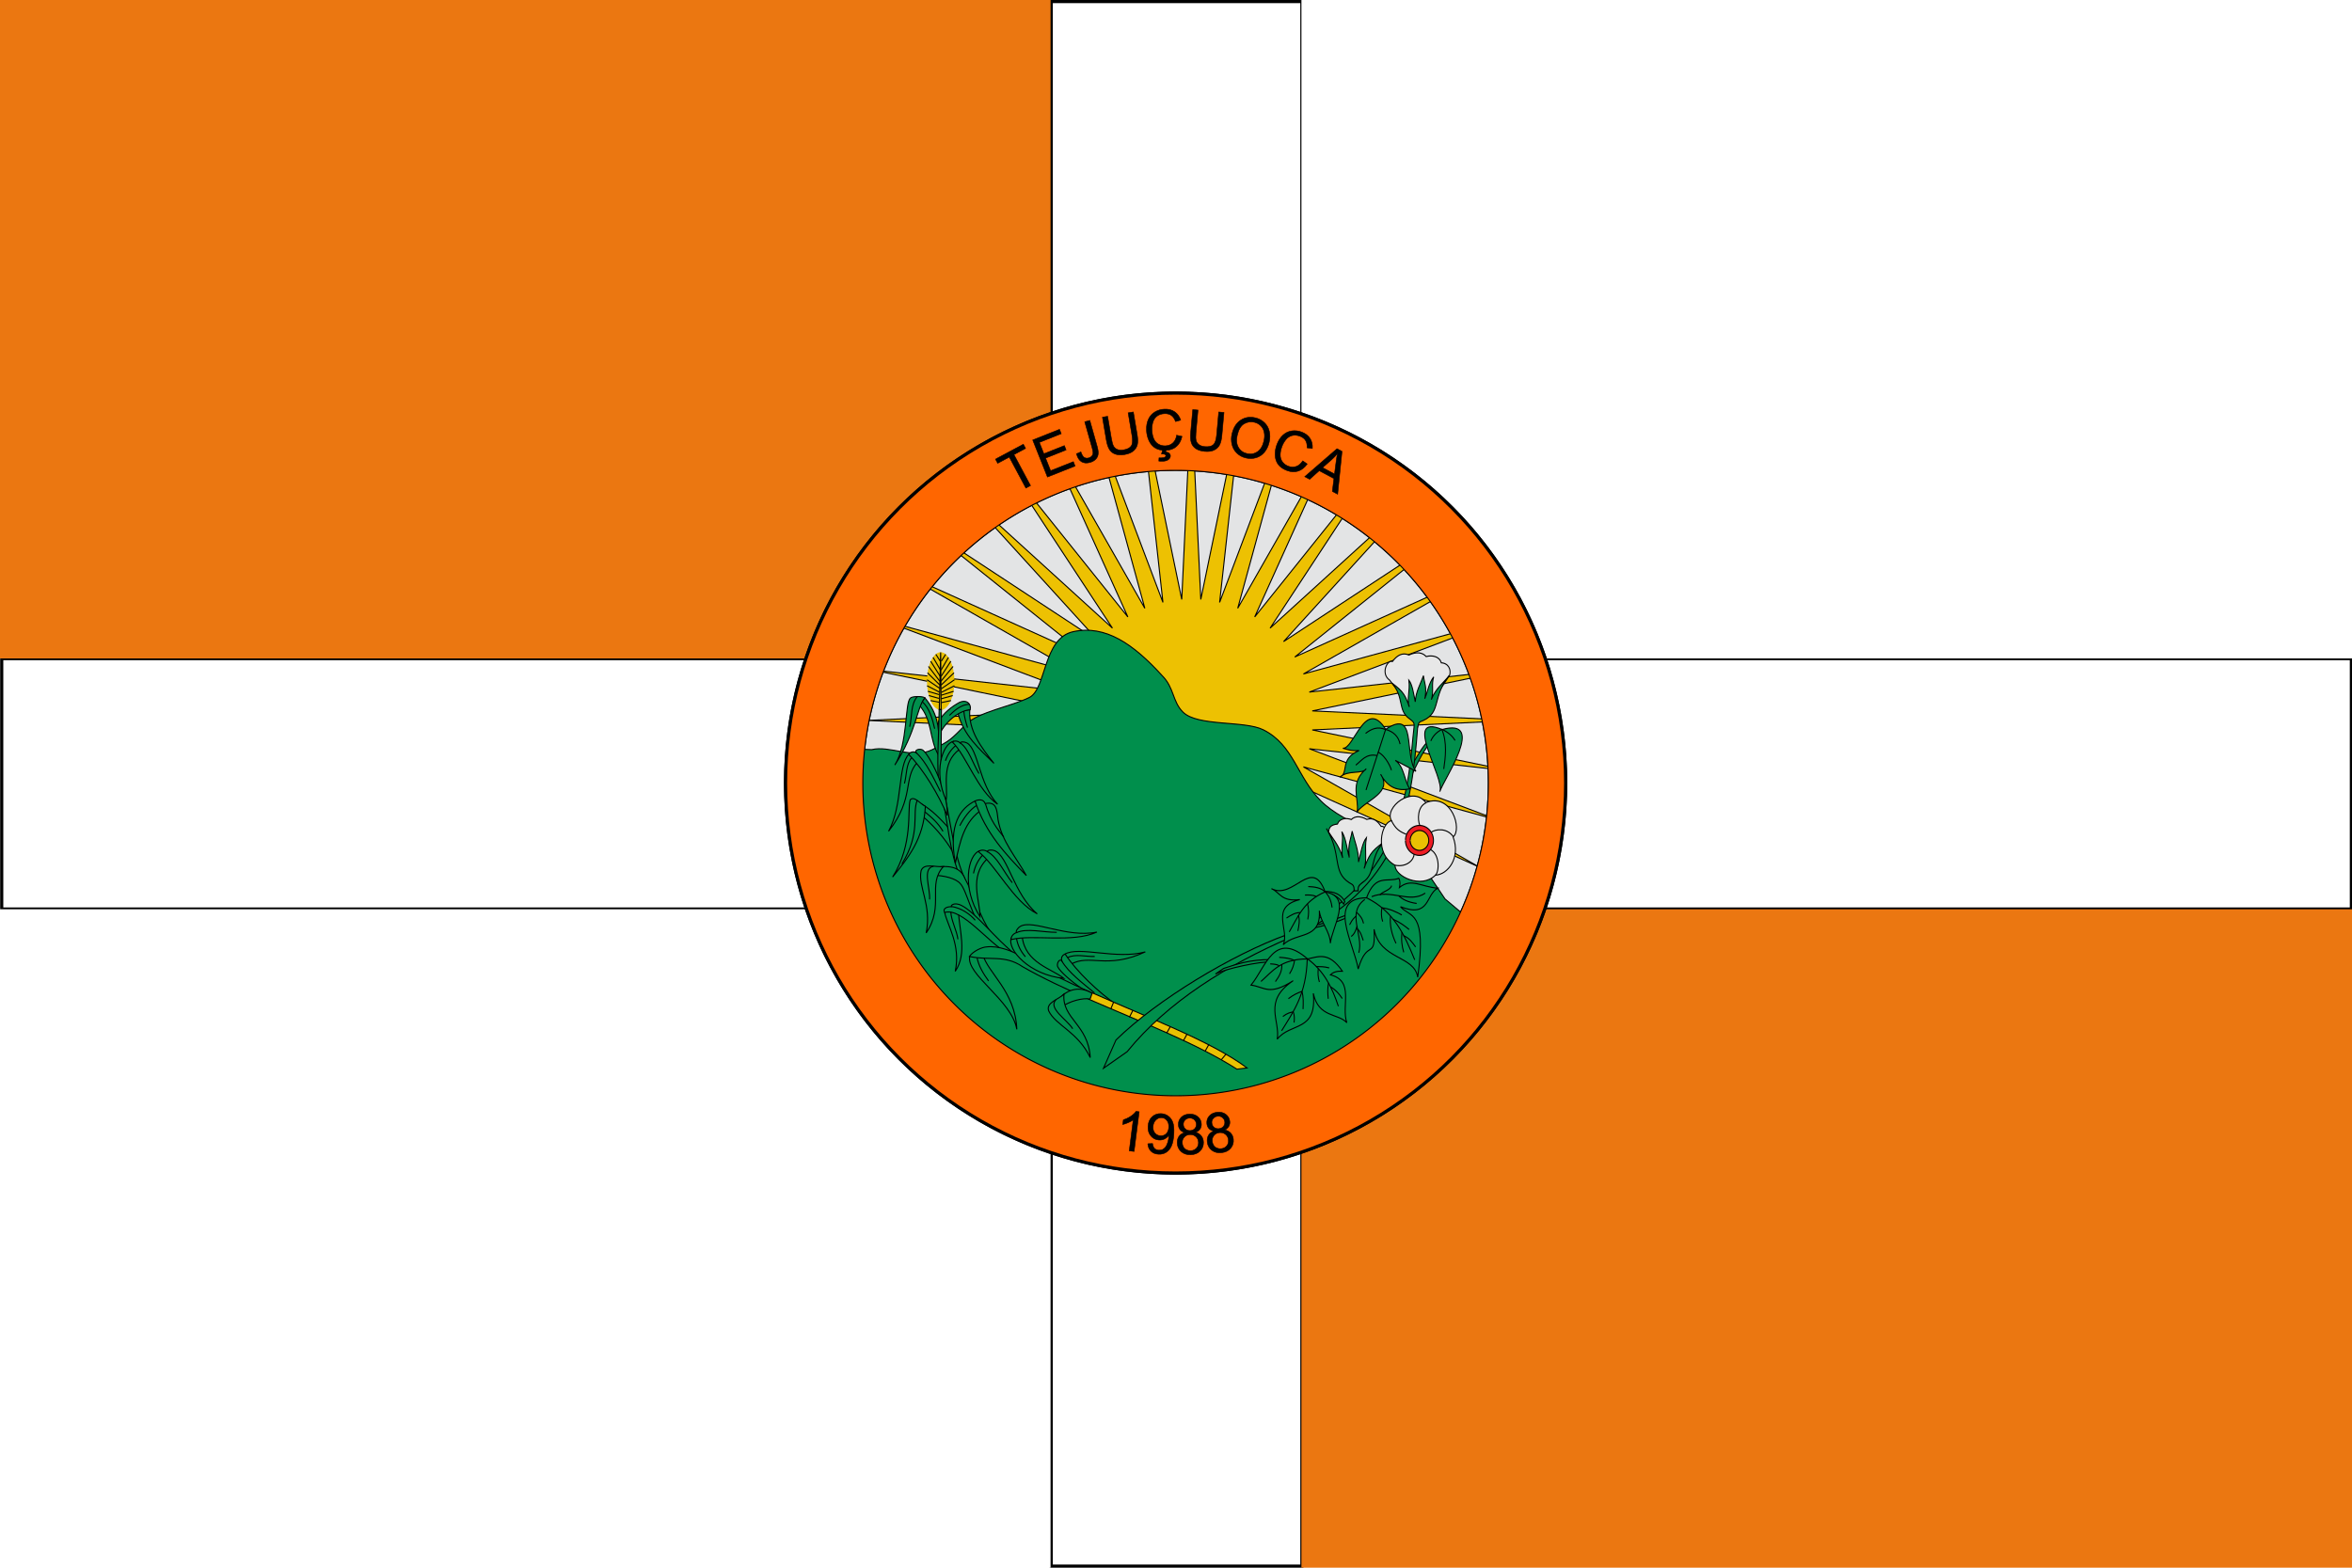 <?xml version="1.0" encoding="UTF-8" standalone="no"?>
<!-- Created with Inkscape (http://www.inkscape.org/) -->

<svg
   xmlns:dc="http://purl.org/dc/elements/1.1/"
   xmlns:cc="http://creativecommons.org/ns#"
   xmlns:rdf="http://www.w3.org/1999/02/22-rdf-syntax-ns#"
   xmlns:svg="http://www.w3.org/2000/svg"
   xmlns="http://www.w3.org/2000/svg"
   xmlns:sodipodi="http://sodipodi.sourceforge.net/DTD/sodipodi-0.dtd"
   xmlns:inkscape="http://www.inkscape.org/namespaces/inkscape"
   width="750"
   height="500"
   viewBox="0 0 750 500"
   version="1.1"
   id="svg3187"
   inkscape:version="0.92.1 r15371"
   sodipodi:docname="Bandeira de Tejuçuoca - CE.svg">
  <defs
     id="defs3181" />
  <sodipodi:namedview
     id="base"
     pagecolor="#ffffff"
     bordercolor="#666666"
     borderopacity="1.0"
     inkscape:pageopacity="0.0"
     inkscape:pageshadow="2"
     inkscape:zoom="0.35"
     inkscape:cx="400"
     inkscape:cy="535.71429"
     inkscape:document-units="px"
     inkscape:current-layer="layer1"
     showgrid="false"
     units="px"
     inkscape:window-width="1440"
     inkscape:window-height="837"
     inkscape:window-x="-8"
     inkscape:window-y="-8"
     inkscape:window-maximized="1" />
  <g
     inkscape:label="Capa 1"
     inkscape:groupmode="layer"
     id="layer1"
     transform="translate(0,-622.52)">
    <g
       transform="translate(-151,500.52)"
       id="g21106">
      <g
         inkscape:version="0.44.1"
         sodipodi:docname="La Victoria,_Valle,_Colombia_(bandera).svg"
         sodipodi:version="0.32"
         sodipodi:docbase="D:\Documents and Settings\Jyon\Escritorio"
         id="Guías" />
      <rect
         x="151"
         y="122"
         width="750"
         height="500"
         id="rect20529"
         style="fill:#ffffff" />
      <polygon
         points="901,332 566,332 566,122 486,122 486,332 151,332 151,412 486,412 486,622 566,622 566,412 901,412 "
         id="polygon20531"
         style="fill:#ffffff;stroke:#000000;stroke-width:1.002"
         transform="matrix(0.999,0,0,0.998,0.702,0.744)" />
      <rect
         x="151"
         y="122"
         width="335"
         height="210"
         id="rect20533"
         style="fill:#eb7711" />
      <rect
         x="566"
         y="412"
         width="335"
         height="210"
         id="rect20535"
         style="fill:#eb7711" />
      <rect
         x="566"
         y="122"
         width="335"
         height="210"
         id="rect20537"
         style="fill:#ffffff" />
      <rect
         x="151"
         y="412"
         width="335"
         height="210"
         id="rect20539"
         style="fill:#ffffff" />
      <g
         transform="matrix(0.333,0,0,0.333,401,122.826)"
         id="g2466">
        <circle
           r="299.5"
           cy="747.52"
           cx="375"
           id="path823"
           style="opacity:1;vector-effect:none;fill:#e3e4e5;fill-opacity:1;stroke:#000000;stroke-width:1;stroke-linecap:butt;stroke-linejoin:miter;stroke-miterlimit:4;stroke-dasharray:none;stroke-dashoffset:0;stroke-opacity:1" />
        <path
           d="M 699.977,687.52 505.883,696.64 696.16,736.011 503.029,714.656 684.805,783.308 497.393,732.003 666.191,828.246 489.112,748.256 640.776,869.719 478.39,763.012 609.187,906.706 465.493,775.91 572.2,938.296 450.736,786.632 530.726,963.711 434.484,794.913 485.788,982.325 417.136,800.549 438.491,993.68 399.12,803.403 390,997.496 380.88,803.403 341.509,993.68 362.864,800.549 294.212,982.325 345.516,794.913 249.274,963.711 329.264,786.632 207.8,938.296 314.507,775.91 170.813,906.706 301.61,763.012 139.224,869.719 290.888,748.256 113.809,828.246 282.607,732.003 95.195,783.308 276.971,714.656 83.84,736.011 274.117,696.64 80.023,687.52 274.117,678.399 83.84,639.029 276.971,660.384 95.195,591.732 282.607,643.036 113.809,546.793 290.888,626.784 139.224,505.32 301.61,612.027 170.813,468.333 314.507,599.129 207.8,436.743 329.264,588.408 249.274,411.329 345.516,580.127 294.212,392.714 362.864,574.49 341.509,381.359 380.88,571.637 390,377.543 399.12,571.637 438.491,381.359 417.136,574.49 485.788,392.714 434.484,580.127 530.726,411.329 450.736,588.408 572.2,436.743 465.493,599.129 609.187,468.333 478.39,612.027 640.776,505.32 489.112,626.784 666.191,546.793 497.393,643.036 684.805,591.732 503.029,660.384 696.16,639.029 505.883,678.399 Z"
           inkscape:randomized="0"
           inkscape:rounded="0"
           inkscape:flatsided="false"
           sodipodi:arg2="0.078539816"
           sodipodi:arg1="0"
           sodipodi:r2="116.24119"
           sodipodi:r1="309.97653"
           sodipodi:cy="687.51965"
           sodipodi:cx="390"
           sodipodi:sides="40"
           id="path825"
           style="opacity:1;vector-effect:none;fill:#edc102;fill-opacity:1;stroke:#000000;stroke-width:1;stroke-linecap:butt;stroke-linejoin:miter;stroke-miterlimit:4;stroke-dasharray:none;stroke-dashoffset:0;stroke-opacity:1"
           sodipodi:type="star" />
        <path
           sodipodi:nodetypes="csssscssssc"
           inkscape:connector-curvature="0"
           id="path846"
           d="m 633,858.52 c -10.423,-15.168 -17.267,-27.267 -29,-39 -20.805,-20.805 -66.905,-31.905 -90,-55 -22.625,-22.625 -25.892,-53.446 -55,-68 -18.108,-9.054 -62.988,-2.988 -77,-17 -10.235,-10.235 -8.133,-23.133 -20,-35 -27.49,-30.26 -54.214,-48.672 -85,-42 -29.135,6.314 -25.665,54.832 -42,63 -17.392,8.696 -48.662,13.662 -61,26 -14.602,14.602 -14.183,15.092 -32,24 -18.7,9.35 -40.893,-4.277 -58,0 l -54,-2 98,290 282,88 280,-185 z"
           style="fill:#008f4c;stroke:#000000;stroke-width:1px;stroke-linecap:butt;stroke-linejoin:miter;stroke-opacity:1" />
        <path
           inkscape:connector-curvature="0"
           id="path10"
           transform="translate(0,372.52)"
           d="M 375,0.5 A 374.5,374.5 0 0 0 0.5,375 374.5,374.5 0 0 0 375,749.5 374.5,374.5 0 0 0 749.5,375 374.5,374.5 0 0 0 375,0.5 Z m 0,75 A 299.5,299.5 0 0 1 674.5,375 299.5,299.5 0 0 1 375,674.5 299.5,299.5 0 0 1 75.5,375 299.5,299.5 0 0 1 375,75.5 Z"
           style="opacity:1;vector-effect:none;fill:#ff6600;fill-opacity:1;stroke:#000000;stroke-width:1;stroke-linecap:butt;stroke-linejoin:miter;stroke-miterlimit:4;stroke-dasharray:none;stroke-dashoffset:0;stroke-opacity:1" />
        <g
           style="stroke-width:0.963;stroke-miterlimit:4;stroke-dasharray:none"
           transform="matrix(-0.968,0,0,1.113,675.782,-10.344)"
           id="g25462">
          <g
             style="stroke-width:1.201;stroke-miterlimit:4;stroke-dasharray:none"
             transform="matrix(-0.865,0,0,0.744,595.091,324.403)"
             id="g7915">
            <path
               style="fill:#008f4c;stroke:#000000;stroke-width:1.201;stroke-linecap:butt;stroke-linejoin:miter;stroke-miterlimit:4;stroke-dasharray:none;stroke-opacity:1"
               d="m 201.873,677.176 c 16.287,-9.849 58.867,6.622 92.239,-2.727 -44.475,20.773 -63.047,1.895 -85.178,14.317 z"
               id="path3814-0"
               inkscape:connector-curvature="0"
               sodipodi:nodetypes="cccc" />
            <path
               style="fill:none;stroke:#000000;stroke-width:1.201;stroke-linecap:butt;stroke-linejoin:miter;stroke-miterlimit:4;stroke-dasharray:none;stroke-opacity:1"
               d="m 205.396,681.02 c 9.012,-4.571 20.543,-0.884 30.835,-1.261"
               id="path3816-8"
               inkscape:connector-curvature="0"
               sodipodi:nodetypes="cc" />
            <path
               style="fill:#008f4c;stroke:#000000;stroke-width:1.201;stroke-linecap:butt;stroke-linejoin:miter;stroke-miterlimit:4;stroke-dasharray:none;stroke-opacity:1"
               d="m 261.262,735.711 c -20.75,-14.626 -45.547,-38.192 -58.835,-58.71 -1.6,0.356 -5.193,2.874 -3.963,7.617 -2.639,-2.351 -5.254,2.32 -4.871,5.794 0.359,7.02 40.559,40.796 67.668,45.299 z"
               id="path3810-7"
               inkscape:connector-curvature="0"
               sodipodi:nodetypes="ccccc" />
            <path
               style="fill:none;stroke:#000000;stroke-width:1.201;stroke-linecap:butt;stroke-linejoin:miter;stroke-miterlimit:4;stroke-dasharray:none;stroke-opacity:1"
               d="m 198.425,684.71 c 7.928,13.937 24.828,26.488 37.594,37.196"
               id="path3812-7"
               inkscape:connector-curvature="0"
               sodipodi:nodetypes="cc" />
            <path
               style="fill:#008f4c;stroke:#000000;stroke-width:1.201;stroke-linecap:butt;stroke-linejoin:miter;stroke-miterlimit:4;stroke-dasharray:none;stroke-opacity:1"
               d="M 73.783,558.621 C 65.968,544.488 50.471,526.066 36.021,514.914 l 2.331,-11.385 c 11.831,6.855 21.536,17.278 31.152,27.852 z"
               id="path3802"
               inkscape:connector-curvature="0"
               sodipodi:nodetypes="ccccc" />
            <path
               style="fill:#008f4c;stroke:#000000;stroke-width:1.201;stroke-linecap:butt;stroke-linejoin:miter;stroke-miterlimit:4;stroke-dasharray:none;stroke-opacity:1"
               d="m 61.417,492.929 c 7.103,32.144 8.089,63.555 21.351,96.438 l 4.745,0.284 C 75.709,563.146 72.297,530.121 65.569,498.05 Z"
               id="path3870"
               inkscape:connector-curvature="0"
               sodipodi:nodetypes="ccccc" />
            <path
               sodipodi:type="arc"
               style="fill:#eac102;stroke:none;stroke-width:0.575;stroke-miterlimit:4;stroke-dasharray:none"
               id="path3896"
               sodipodi:cx="-162.7496"
               sodipodi:cy="77.570824"
               sodipodi:rx="8.6120205"
               sodipodi:ry="13.884686"
               d="m -154.138,77.571 a 8.612,13.885 0 0 1 -8.533,13.884 8.612,13.885 0 0 1 -8.69,-13.628 8.612,13.885 0 0 1 8.372,-14.136 8.612,13.885 0 0 1 8.845,13.367"
               sodipodi:start="0"
               sodipodi:end="6.2462703"
               transform="matrix(1.816,0,0,2.404,355.657,174.778)"
               sodipodi:open="true" />
            <path
               style="fill:#008f4c;stroke:#000000;stroke-width:1.201;stroke-linecap:butt;stroke-linejoin:miter;stroke-miterlimit:4;stroke-dasharray:none;stroke-opacity:1"
               d="M 42.59,506.172 C 40.494,544.466 22.58,565.962 5.08,587.897 29.074,549.453 21.655,510.353 25.213,498.65 c 4.392,-5.106 11.483,4.459 17.377,7.522 z"
               id="path3804"
               inkscape:connector-curvature="0"
               sodipodi:nodetypes="cccc" />
            <path
               style="fill:none;stroke:#000000;stroke-width:1.201;stroke-linecap:butt;stroke-linejoin:miter;stroke-miterlimit:4;stroke-dasharray:none;stroke-opacity:1"
               d="m 41.955,512.474 c 8.055,6.436 15.517,13.441 20.768,22.566"
               id="path3806"
               inkscape:connector-curvature="0"
               sodipodi:nodetypes="cc" />
            <path
               style="fill:none;stroke:#000000;stroke-width:1.201;stroke-linecap:butt;stroke-linejoin:miter;stroke-miterlimit:4;stroke-dasharray:none;stroke-opacity:1"
               d="m 33.266,499.056 c -6.351,16.567 4.733,36.801 -17.589,73.797"
               id="path3808"
               inkscape:connector-curvature="0"
               sodipodi:nodetypes="cc" />
            <path
               style="fill:#008f4c;stroke:#000000;stroke-width:1.201;stroke-linecap:butt;stroke-linejoin:miter;stroke-miterlimit:4;stroke-dasharray:none;stroke-opacity:1"
               d="M 23.835,445.623 C 10.586,459.288 17.092,504.476 0.5,534.903 30.714,496.217 16.48,473.885 33.546,455.102 Z"
               id="path3814"
               inkscape:connector-curvature="0"
               sodipodi:nodetypes="cccc" />
            <path
               style="fill:none;stroke:#000000;stroke-width:1.201;stroke-linecap:butt;stroke-linejoin:miter;stroke-miterlimit:4;stroke-dasharray:none;stroke-opacity:1"
               d="m 26.792,449.919 c -6.475,7.758 -5.466,19.822 -8.142,29.767"
               id="path3816"
               inkscape:connector-curvature="0"
               sodipodi:nodetypes="cc" />
            <path
               style="fill:#008f4c;stroke:#000000;stroke-width:1.201;stroke-linecap:butt;stroke-linejoin:miter;stroke-miterlimit:4;stroke-dasharray:none;stroke-opacity:1"
               d="M 57.566,446.938 C 46.808,427.963 50.814,406.398 35.789,389.414 l 6.243,-8.798 c 15.88,19.855 17.011,36.451 15.533,66.322 z"
               id="path3818"
               inkscape:connector-curvature="0"
               sodipodi:nodetypes="cccc" />
            <path
               style="fill:none;stroke:#000000;stroke-width:1.201;stroke-linecap:butt;stroke-linejoin:miter;stroke-miterlimit:4;stroke-dasharray:none;stroke-opacity:1"
               d="m 39.327,385.509 c 7.56,6.481 11.491,19.872 13.878,30.81"
               id="path3820"
               inkscape:connector-curvature="0"
               sodipodi:nodetypes="cc" />
            <path
               style="fill:#008f4c;stroke:#000000;stroke-width:1.201;stroke-linecap:butt;stroke-linejoin:miter;stroke-miterlimit:4;stroke-dasharray:none;stroke-opacity:1"
               d="m 41.904,380.564 c -2.48,-2.067 -14.733,-1.926 -16.455,0.38 -6.524,5.171 -2.666,53.336 -17.843,77.405 24.772,-38.517 24.904,-65.8 34.297,-77.785 z"
               id="path3822"
               inkscape:connector-curvature="0"
               sodipodi:nodetypes="cccc" />
            <path
               style="fill:none;stroke:#000000;stroke-width:1.201;stroke-linecap:butt;stroke-linejoin:miter;stroke-miterlimit:4;stroke-dasharray:none;stroke-opacity:1"
               d="m 33.503,379.04 c -8.074,8.887 -5.921,23.38 -8.882,35.07"
               id="path3824"
               inkscape:connector-curvature="0"
               sodipodi:nodetypes="cc" />
            <path
               style="fill:#008f4c;stroke:#000000;stroke-width:1.201;stroke-linecap:butt;stroke-linejoin:miter;stroke-miterlimit:4;stroke-dasharray:none;stroke-opacity:1"
               d="m 79.338,396.606 c 6.7,27.833 24.954,42.939 41.637,59.776 -14.913,-18.969 -29.307,-38.096 -27.614,-62.133 z"
               id="path3830"
               inkscape:connector-curvature="0"
               sodipodi:nodetypes="cccc" />
            <path
               style="fill:#008f4c;stroke:#000000;stroke-width:1.201;stroke-linecap:butt;stroke-linejoin:miter;stroke-miterlimit:4;stroke-dasharray:none;stroke-opacity:1"
               d="m 57.942,424.067 c 8.865,-18.66 25.424,-29.06 35.854,-29.68 1.487,-5.686 -3.045,-12.385 -12,-8.599 -9.518,5.143 -18.051,12.258 -24.144,21.913 z"
               id="path3826"
               inkscape:connector-curvature="0"
               sodipodi:nodetypes="ccccc" />
            <path
               style="fill:none;stroke:#000000;stroke-width:1.201;stroke-linecap:butt;stroke-linejoin:miter;stroke-miterlimit:4;stroke-dasharray:none;stroke-opacity:1"
               d="m 93.073,388.146 c -10.525,-0.05 -19.072,9.13 -22.987,12.76"
               id="path3828"
               inkscape:connector-curvature="0"
               sodipodi:nodetypes="cc" />
            <path
               style="fill:none;stroke:#000000;stroke-width:1.201;stroke-linecap:butt;stroke-linejoin:miter;stroke-miterlimit:4;stroke-dasharray:none;stroke-opacity:1"
               d="m 86.567,396.051 c 0.444,6.105 2.228,12.531 4.193,19.001"
               id="path3832"
               inkscape:connector-curvature="0"
               sodipodi:nodetypes="cc" />
            <path
               style="fill:#008f4c;stroke:#000000;stroke-width:1.201;stroke-linecap:butt;stroke-linejoin:miter;stroke-miterlimit:4;stroke-dasharray:none;stroke-opacity:1"
               d="m 82.372,595.379 c -5.069,-5.911 -18.284,-9.389 -31.523,-9.619 l 9.373,-9.828 c 17.36,-1.33 24.236,5.066 27.835,14.169 8.165,14.187 17.971,46.834 28.993,61.068 l -8.03,-1.375 C 95.335,633.592 89.98,603.277 82.372,595.379 Z"
               id="path3842"
               inkscape:connector-curvature="0"
               sodipodi:nodetypes="ccccccc" />
            <path
               style="fill:#008f4c;stroke:#000000;stroke-width:1.201;stroke-linecap:butt;stroke-linejoin:miter;stroke-miterlimit:4;stroke-dasharray:none;stroke-opacity:1"
               d="m 104.671,557.529 c -13.704,4.537 -20.713,42.943 0.382,76.229 0.317,-17.855 -13.35,-45.874 8.594,-67.326 z"
               id="path3834"
               inkscape:connector-curvature="0"
               sodipodi:nodetypes="cccc" />
            <path
               style="fill:#008f4c;stroke:#000000;stroke-width:1.201;stroke-linecap:butt;stroke-linejoin:miter;stroke-miterlimit:4;stroke-dasharray:none;stroke-opacity:1"
               d="m 103.217,558.534 c 20.61,16.076 39.536,57.477 67.273,71.909 -27.001,-22.839 -33.197,-66.929 -48.777,-73.034 -3.569,-1.343 -8.035,-0.841 -8.342,1.047 -2.591,-1.835 -7.174,-2.646 -10.154,0.078 z"
               id="path3838"
               inkscape:connector-curvature="0"
               sodipodi:nodetypes="ccccc" />
            <path
               style="fill:#008f4c;stroke:#000000;stroke-width:1.201;stroke-linecap:butt;stroke-linejoin:miter;stroke-miterlimit:4;stroke-dasharray:none;stroke-opacity:1"
               d="m 63.186,575.738 c -18.941,21.254 1.546,44.803 -19.668,76.81 6.527,-32.508 -9.634,-53.613 -5.853,-71.876 3.184,-9.501 16.631,-3.75 25.521,-4.934 z"
               id="path3844"
               inkscape:connector-curvature="0"
               sodipodi:nodetypes="cccc" />
            <path
               style="fill:none;stroke:#000000;stroke-width:1.201;stroke-linecap:butt;stroke-linejoin:miter;stroke-miterlimit:4;stroke-dasharray:none;stroke-opacity:1"
               d="m 51.894,575.451 c -13.269,2.212 -3.543,25.552 -4.521,38.345"
               id="path3846"
               inkscape:connector-curvature="0"
               sodipodi:nodetypes="cc" />
            <path
               style="fill:#008f4c;stroke:#000000;stroke-width:1.201;stroke-linecap:butt;stroke-linejoin:miter;stroke-miterlimit:4;stroke-dasharray:none;stroke-opacity:1"
               d="m 64.658,628.984 c 3.165,15.019 18.555,37.539 12.078,67.945 14.088,-20.848 4.335,-47.98 3.635,-70.082 l -14.373,0.114 z"
               id="path3852"
               inkscape:connector-curvature="0"
               sodipodi:nodetypes="ccccc" />
            <path
               style="fill:#008f4c;stroke:#000000;stroke-width:1.201;stroke-linecap:butt;stroke-linejoin:miter;stroke-miterlimit:4;stroke-dasharray:none;stroke-opacity:1"
               d="m 135.829,675.334 c -20.574,-10.402 -51.364,-52.621 -71.126,-46.426 -2.614,-3.865 1.409,-6.911 8.121,-6.722 -2.326,-0.424 1.891,-6.08 11.147,-1.375 15.964,8.049 39.911,39.556 60.281,55.596 z"
               id="path3848"
               inkscape:connector-curvature="0"
               sodipodi:nodetypes="cccccc" />
            <path
               style="fill:none;stroke:#000000;stroke-width:1.201;stroke-linecap:butt;stroke-linejoin:miter;stroke-miterlimit:4;stroke-dasharray:none;stroke-opacity:1"
               d="m 113.419,558.525 c 11.54,5.911 18.964,23.919 28.523,35.911"
               id="path3840"
               inkscape:connector-curvature="0"
               sodipodi:nodetypes="cc" />
            <path
               style="fill:none;stroke:#000000;stroke-width:1.201;stroke-linecap:butt;stroke-linejoin:miter;stroke-miterlimit:4;stroke-dasharray:none;stroke-opacity:1"
               d="m 107.854,562.791 c -5.082,5.495 -8.604,12.652 -10.262,20.867"
               id="path3836"
               inkscape:connector-curvature="0"
               sodipodi:nodetypes="cc" />
            <path
               style="fill:none;stroke:#000000;stroke-width:1.201;stroke-linecap:butt;stroke-linejoin:miter;stroke-miterlimit:4;stroke-dasharray:none;stroke-opacity:1"
               d="m 72.318,622.062 c 11.252,1.216 22.611,9.864 27.202,15.796"
               id="path3850"
               inkscape:connector-curvature="0"
               sodipodi:nodetypes="cc" />
            <path
               style="fill:none;stroke:#000000;stroke-width:1.201;stroke-linecap:butt;stroke-linejoin:miter;stroke-miterlimit:4;stroke-dasharray:none;stroke-opacity:1"
               d="m 71.694,628.196 c 0.293,9.862 6.951,21.861 8.091,31.723"
               id="path3854"
               inkscape:connector-curvature="0"
               sodipodi:nodetypes="cc" />
            <path
               style="fill:#008f4c;stroke:#000000;stroke-width:1.201;stroke-linecap:butt;stroke-linejoin:miter;stroke-miterlimit:4;stroke-dasharray:none;stroke-opacity:1"
               d="m 93.319,679.544 c -4.624,21.311 47.847,50.333 53.832,84.487 -1.782,-44.358 -33.477,-65.155 -38.9,-86.723 z"
               id="path3864"
               inkscape:connector-curvature="0"
               sodipodi:nodetypes="cccc" />
            <path
               style="fill:none;stroke:#000000;stroke-width:1.201;stroke-linecap:butt;stroke-linejoin:miter;stroke-miterlimit:4;stroke-dasharray:none;stroke-opacity:1"
               d="m 101.676,681.251 c 1.871,9.337 6.917,18.166 13.149,26.805"
               id="path3866"
               inkscape:connector-curvature="0"
               sodipodi:nodetypes="cc" />
            <path
               style="fill:#008f4c;stroke:#000000;stroke-width:1.201;stroke-linecap:butt;stroke-linejoin:miter;stroke-miterlimit:4;stroke-dasharray:none;stroke-opacity:1"
               d="m 57.618,477.675 c -2.007,-28.254 0.467,-55.647 0.733,-83.465 h 2.564 c 0.2,31.158 -1.453,61.25 0.916,93.656 z"
               id="path3868"
               inkscape:connector-curvature="0"
               sodipodi:nodetypes="ccccc" />
            <path
               style="fill:#008f4c;stroke:#000000;stroke-width:1.201;stroke-linecap:butt;stroke-linejoin:miter;stroke-miterlimit:4;stroke-dasharray:none;stroke-opacity:1"
               d="m 99.193,500.023 c -16.115,8.155 -30.692,26.326 -22.314,71.92 5.232,-24.99 9.984,-48.956 31.214,-62.545 z"
               id="path3798"
               inkscape:connector-curvature="0"
               sodipodi:nodetypes="cccc" />
            <path
               style="fill:#008f4c;stroke:#000000;stroke-width:1.201;stroke-linecap:butt;stroke-linejoin:miter;stroke-miterlimit:4;stroke-dasharray:none;stroke-opacity:1"
               d="m 99.329,499.914 c 12.033,37.064 35.189,61.858 58.7,86.26 -11.549,-21.087 -28.099,-39.432 -32.318,-64.537 -1.436,-10.062 -1.03,-21.724 -14.693,-18.693 -1.985,-5.165 -7.135,-5.011 -11.689,-3.03 z"
               id="path3794"
               inkscape:connector-curvature="0"
               sodipodi:nodetypes="ccccc" />
            <path
               style="fill:#008f4c;stroke:#000000;stroke-width:1.201;stroke-linecap:butt;stroke-linejoin:miter;stroke-miterlimit:4;stroke-dasharray:none;stroke-opacity:1"
               d="M 231.16,721.061 C 207.168,710.193 183.965,698.88 163.318,686.746 l -11.227,-6.981 c -8.956,-6.022 -26.331,-12.833 -39.814,-11.029 -5.031,0.326 -15.046,4.827 -19.375,11.029 22.93,5.054 40.199,-2.413 60.86,11.835 22.315,12.953 48.001,25.094 74.834,37.002 z"
               id="path7899"
               inkscape:connector-curvature="0"
               sodipodi:nodetypes="cccccccc" />
            <path
               style="fill:#eac102;stroke:#000000;stroke-width:1.201;stroke-linecap:butt;stroke-linejoin:miter;stroke-miterlimit:4;stroke-dasharray:none;stroke-opacity:1"
               d="m 229.423,729.19 c 58.351,25.785 123.749,51.245 169.462,80.932 l 11.565,-1.422 C 370.023,778.11 298.041,750.906 232.911,721.601 Z"
               id="path3862"
               inkscape:connector-curvature="0"
               sodipodi:nodetypes="ccccc" />
            <path
               style="fill:none;stroke:#000000;stroke-width:1.201;stroke-linecap:butt;stroke-linejoin:miter;stroke-miterlimit:4;stroke-dasharray:none;stroke-opacity:1"
               d="m 58.46,394.069 1.566,-65.968 0.588,65.882 z"
               id="path3874"
               inkscape:connector-curvature="0"
               sodipodi:nodetypes="cccc" />
            <path
               style="fill:none;stroke:#000000;stroke-width:1.201;stroke-linecap:butt;stroke-linejoin:miter;stroke-miterlimit:4;stroke-dasharray:none;stroke-opacity:1"
               d="m 51.393,333.856 8.473,14.697"
               id="path3876"
               inkscape:connector-curvature="0"
               sodipodi:nodetypes="cc" />
            <path
               style="fill:none;stroke:#000000;stroke-width:1.201;stroke-linecap:butt;stroke-linejoin:miter;stroke-miterlimit:4;stroke-dasharray:none;stroke-opacity:1"
               d="m 48.612,338.244 10.951,17.572"
               id="path3878"
               inkscape:connector-curvature="0"
               sodipodi:nodetypes="cc" />
            <path
               style="fill:none;stroke:#000000;stroke-width:1.201;stroke-linecap:butt;stroke-linejoin:miter;stroke-miterlimit:4;stroke-dasharray:none;stroke-opacity:1"
               d="m 46.078,344.274 12.977,17.117"
               id="path3880"
               inkscape:connector-curvature="0"
               sodipodi:nodetypes="cc" />
            <path
               style="fill:none;stroke:#000000;stroke-width:1.201;stroke-linecap:butt;stroke-linejoin:miter;stroke-miterlimit:4;stroke-dasharray:none;stroke-opacity:1"
               d="m 45.006,351.665 13.949,13.95"
               id="path3882"
               inkscape:connector-curvature="0"
               sodipodi:nodetypes="cc" />
            <path
               style="fill:none;stroke:#000000;stroke-width:1.201;stroke-linecap:butt;stroke-linejoin:miter;stroke-miterlimit:4;stroke-dasharray:none;stroke-opacity:1"
               d="M 44.469,359.695 58.852,369.56"
               id="path3884"
               inkscape:connector-curvature="0"
               sodipodi:nodetypes="cc" />
            <path
               style="fill:none;stroke:#000000;stroke-width:1.201;stroke-linecap:butt;stroke-linejoin:miter;stroke-miterlimit:4;stroke-dasharray:none;stroke-opacity:1"
               d="m 44.555,366.657 14.095,7.377"
               id="path3886"
               inkscape:connector-curvature="0"
               sodipodi:nodetypes="cc" />
            <path
               style="fill:none;stroke:#000000;stroke-width:1.201;stroke-linecap:butt;stroke-linejoin:miter;stroke-miterlimit:4;stroke-dasharray:none;stroke-opacity:1"
               d="m 45.438,373.061 13.008,3.89"
               id="path3888"
               inkscape:connector-curvature="0"
               sodipodi:nodetypes="cc" />
            <path
               style="fill:none;stroke:#000000;stroke-width:1.201;stroke-linecap:butt;stroke-linejoin:miter;stroke-miterlimit:4;stroke-dasharray:none;stroke-opacity:1"
               d="m 46.51,377.994 11.532,3.237"
               id="path3890"
               inkscape:connector-curvature="0"
               sodipodi:nodetypes="cc" />
            <path
               style="fill:none;stroke:#000000;stroke-width:1.201;stroke-linecap:butt;stroke-linejoin:miter;stroke-miterlimit:4;stroke-dasharray:none;stroke-opacity:1"
               d="m 48.45,383.76 9.794,1.945"
               id="path3892"
               inkscape:connector-curvature="0"
               sodipodi:nodetypes="cc" />
            <path
               style="fill:none;stroke:#000000;stroke-width:1.201;stroke-linecap:butt;stroke-linejoin:miter;stroke-miterlimit:4;stroke-dasharray:none;stroke-opacity:1"
               d="m 54.577,330.296 4.986,7.948"
               id="path3894"
               inkscape:connector-curvature="0"
               sodipodi:nodetypes="cc" />
            <path
               sodipodi:nodetypes="cc"
               inkscape:connector-curvature="0"
               id="path3918"
               d="m 68.942,333.856 -8.473,14.697"
               style="fill:none;stroke:#000000;stroke-width:1.201;stroke-linecap:butt;stroke-linejoin:miter;stroke-miterlimit:4;stroke-dasharray:none;stroke-opacity:1" />
            <path
               sodipodi:nodetypes="cc"
               inkscape:connector-curvature="0"
               id="path3920"
               d="M 71.723,338.244 60.493,355.816"
               style="fill:none;stroke:#000000;stroke-width:1.201;stroke-linecap:butt;stroke-linejoin:miter;stroke-miterlimit:4;stroke-dasharray:none;stroke-opacity:1" />
            <path
               sodipodi:nodetypes="cc"
               inkscape:connector-curvature="0"
               id="path3922"
               d="M 74.257,344.274 60.304,361.525"
               style="fill:none;stroke:#000000;stroke-width:1.201;stroke-linecap:butt;stroke-linejoin:miter;stroke-miterlimit:4;stroke-dasharray:none;stroke-opacity:1" />
            <path
               sodipodi:nodetypes="cc"
               inkscape:connector-curvature="0"
               id="path3924"
               d="M 75.33,351.665 60.404,366.016"
               style="fill:none;stroke:#000000;stroke-width:1.201;stroke-linecap:butt;stroke-linejoin:miter;stroke-miterlimit:4;stroke-dasharray:none;stroke-opacity:1" />
            <path
               sodipodi:nodetypes="cc"
               inkscape:connector-curvature="0"
               id="path3926"
               d="M 75.866,359.695 60.785,370.096"
               style="fill:none;stroke:#000000;stroke-width:1.201;stroke-linecap:butt;stroke-linejoin:miter;stroke-miterlimit:4;stroke-dasharray:none;stroke-opacity:1" />
            <path
               sodipodi:nodetypes="cc"
               inkscape:connector-curvature="0"
               id="path3928"
               d="m 75.781,366.657 -14.932,7.645"
               style="fill:none;stroke:#000000;stroke-width:1.201;stroke-linecap:butt;stroke-linejoin:miter;stroke-miterlimit:4;stroke-dasharray:none;stroke-opacity:1" />
            <path
               sodipodi:nodetypes="cc"
               inkscape:connector-curvature="0"
               id="path3930"
               d="M 74.897,373.061 60.633,377.621"
               style="fill:none;stroke:#000000;stroke-width:1.201;stroke-linecap:butt;stroke-linejoin:miter;stroke-miterlimit:4;stroke-dasharray:none;stroke-opacity:1" />
            <path
               sodipodi:nodetypes="cc"
               inkscape:connector-curvature="0"
               id="path3932"
               d="m 73.826,377.994 -12.927,3.639"
               style="fill:none;stroke:#000000;stroke-width:1.201;stroke-linecap:butt;stroke-linejoin:miter;stroke-miterlimit:4;stroke-dasharray:none;stroke-opacity:1" />
            <path
               sodipodi:nodetypes="cc"
               inkscape:connector-curvature="0"
               id="path3934"
               d="m 71.885,383.76 -10.91,2.347"
               style="fill:none;stroke:#000000;stroke-width:1.201;stroke-linecap:butt;stroke-linejoin:miter;stroke-miterlimit:4;stroke-dasharray:none;stroke-opacity:1" />
            <path
               sodipodi:nodetypes="cc"
               inkscape:connector-curvature="0"
               id="path3936-7"
               d="m 65.758,330.296 -4.986,7.948"
               style="fill:none;stroke:#000000;stroke-width:1.201;stroke-linecap:butt;stroke-linejoin:miter;stroke-miterlimit:4;stroke-dasharray:none;stroke-opacity:1" />
            <path
               style="fill:#008f4c;stroke:#000000;stroke-width:1.201;stroke-linecap:butt;stroke-linejoin:miter;stroke-miterlimit:4;stroke-dasharray:none;stroke-opacity:1"
               d="m 67.568,516.623 c -9.602,-23.501 -27.009,-52.95 -44.027,-70.498 0.706,-1.48 3.965,-4.416 8.311,-2.155 -1.699,-3.099 3.439,-4.6 6.739,-3.448 6.761,1.924 30.666,48.672 28.977,76.101 z"
               id="path3810"
               inkscape:connector-curvature="0"
               sodipodi:nodetypes="ccccc" />
            <path
               style="fill:none;stroke:#000000;stroke-width:1.201;stroke-linecap:butt;stroke-linejoin:miter;stroke-miterlimit:4;stroke-dasharray:none;stroke-opacity:1"
               d="m 31.951,443.952 c 11.805,10.85 20.248,30.134 27.822,44.976"
               id="path3812"
               inkscape:connector-curvature="0"
               sodipodi:nodetypes="cc" />
            <path
               style="fill:none;stroke:#000000;stroke-width:1.201;stroke-linecap:butt;stroke-linejoin:miter;stroke-miterlimit:4;stroke-dasharray:none;stroke-opacity:1"
               d="m 111.243,503.136 c 5.937,20.411 13.88,29.217 20.963,38.364"
               id="path3796"
               inkscape:connector-curvature="0"
               sodipodi:nodetypes="cc" />
            <path
               style="fill:none;stroke:#000000;stroke-width:1.201;stroke-linecap:butt;stroke-linejoin:miter;stroke-miterlimit:4;stroke-dasharray:none;stroke-opacity:1"
               d="m 100.939,505.212 c -7.739,5.172 -13.843,13.364 -19.021,23.269"
               id="path3800"
               inkscape:connector-curvature="0"
               sodipodi:nodetypes="cc" />
            <path
               style="fill:#008f4c;stroke:#000000;stroke-width:1.201;stroke-linecap:butt;stroke-linejoin:miter;stroke-miterlimit:4;stroke-dasharray:none;stroke-opacity:1"
               d="m 140.763,658.44 c -4.874,13.588 21.048,42.78 60.262,46.685 -13.865,-11.255 -44.353,-17.763 -47.719,-48.265 z"
               id="path3834-1"
               inkscape:connector-curvature="0"
               sodipodi:nodetypes="cccc" />
            <path
               style="fill:#008f4c;stroke:#000000;stroke-width:1.201;stroke-linecap:butt;stroke-linejoin:miter;stroke-miterlimit:4;stroke-dasharray:none;stroke-opacity:1"
               d="m 140.658,660.203 c 25.362,-6.321 69.629,4.295 98.09,-8.651 -34.627,7.185 -73.165,-15.113 -87.576,-6.607 -3.257,1.983 -5.615,5.809 -4.317,7.214 -3.043,0.909 -6.506,4.018 -6.198,8.044 z"
               id="path3838-8"
               inkscape:connector-curvature="0"
               sodipodi:nodetypes="ccccc" />
            <path
               style="fill:none;stroke:#000000;stroke-width:1.201;stroke-linecap:butt;stroke-linejoin:miter;stroke-miterlimit:4;stroke-dasharray:none;stroke-opacity:1"
               d="m 146.939,652.164 c 11.768,-5.444 30.525,-0.19 45.86,-0.326"
               id="path3840-9"
               inkscape:connector-curvature="0"
               sodipodi:nodetypes="cc" />
            <path
               style="fill:none;stroke:#000000;stroke-width:1.201;stroke-linecap:butt;stroke-linejoin:miter;stroke-miterlimit:4;stroke-dasharray:none;stroke-opacity:1"
               d="m 146.869,659.176 c 1.195,7.389 4.659,14.573 10.107,20.942"
               id="path3836-8"
               inkscape:connector-curvature="0"
               sodipodi:nodetypes="cc" />
            <path
               style="fill:#008f4c;stroke:#000000;stroke-width:1.201;stroke-linecap:butt;stroke-linejoin:miter;stroke-miterlimit:4;stroke-dasharray:none;stroke-opacity:1"
               d="m 74.856,430.945 c -12.757,2.459 -23.471,35.921 -8.507,68.077 2.356,-15.899 -6.59,-42.492 15.484,-59.09 z"
               id="path3834-4"
               inkscape:connector-curvature="0"
               sodipodi:nodetypes="cccc" />
            <path
               style="fill:#008f4c;stroke:#000000;stroke-width:1.201;stroke-linecap:butt;stroke-linejoin:miter;stroke-miterlimit:4;stroke-dasharray:none;stroke-opacity:1"
               d="m 73.442,431.673 c 16.528,16.74 28.613,55.886 51.693,71.986 -21.447,-23.517 -21.859,-63.586 -35.056,-70.843 -3.029,-1.613 -7.074,-1.683 -7.566,-0.034 -2.1,-1.939 -6.096,-3.194 -9.071,-1.109 z"
               id="path3838-1"
               inkscape:connector-curvature="0"
               sodipodi:nodetypes="ccccc" />
            <path
               style="fill:none;stroke:#000000;stroke-width:1.201;stroke-linecap:butt;stroke-linejoin:miter;stroke-miterlimit:4;stroke-dasharray:none;stroke-opacity:1"
               d="m 82.548,432.849 c 9.613,6.615 14.149,23.549 21.288,35.361"
               id="path3840-4"
               inkscape:connector-curvature="0"
               sodipodi:nodetypes="cc" />
            <path
               style="fill:none;stroke:#000000;stroke-width:1.201;stroke-linecap:butt;stroke-linejoin:miter;stroke-miterlimit:4;stroke-dasharray:none;stroke-opacity:1"
               d="m 77.086,436.01 c -5.173,4.314 -9.147,10.293 -11.58,17.433"
               id="path3836-3"
               inkscape:connector-curvature="0"
               sodipodi:nodetypes="cc" />
            <path
               style="fill:#008f4c;stroke:#000000;stroke-width:1.201;stroke-linecap:butt;stroke-linejoin:miter;stroke-miterlimit:4;stroke-dasharray:none;stroke-opacity:1"
               d="m 230.925,729.055 c -7.594,-1.719 -23.029,1.999 -33.79,9.714 l 1.657,-13.479 c 13.137,-11.426 26.144,-8.101 34.463,-2.944 z"
               id="path3842-9"
               inkscape:connector-curvature="0"
               sodipodi:nodetypes="ccccc" />
            <path
               style="fill:#008f4c;stroke:#000000;stroke-width:1.201;stroke-linecap:butt;stroke-linejoin:miter;stroke-miterlimit:4;stroke-dasharray:none;stroke-opacity:1"
               d="m 201.055,723.366 c -2.517,28.357 27.975,35.03 30.05,73.373 -14.16,-29.981 -39.722,-37.274 -47.586,-54.185 -3.114,-9.524 11.109,-12.933 17.535,-19.188 z"
               id="path3844-8"
               inkscape:connector-curvature="0"
               sodipodi:nodetypes="cccc" />
            <path
               style="fill:none;stroke:#000000;stroke-width:1.201;stroke-linecap:butt;stroke-linejoin:miter;stroke-miterlimit:4;stroke-dasharray:none;stroke-opacity:1"
               d="m 191.823,729.874 c -9.328,9.692 12.404,22.618 19.253,33.468"
               id="path3846-8"
               inkscape:connector-curvature="0"
               sodipodi:nodetypes="cc" />
            <path
               style="fill:none;stroke:#000000;stroke-width:1.201;stroke-linecap:butt;stroke-linejoin:miter;stroke-miterlimit:4;stroke-dasharray:none;stroke-opacity:1"
               d="m 257.838,732.63 -3.201,7.857"
               id="path7901"
               inkscape:connector-curvature="0" />
            <path
               style="fill:none;stroke:#000000;stroke-width:1.201;stroke-linecap:butt;stroke-linejoin:miter;stroke-miterlimit:4;stroke-dasharray:none;stroke-opacity:1"
               d="m 279.955,741.943 -4.074,8.148"
               id="path7903"
               inkscape:connector-curvature="0" />
            <path
               style="fill:none;stroke:#000000;stroke-width:1.201;stroke-linecap:butt;stroke-linejoin:miter;stroke-miterlimit:4;stroke-dasharray:none;stroke-opacity:1"
               d="m 301.198,751.546 -3.492,7.275"
               id="path7905"
               inkscape:connector-curvature="0" />
            <path
               style="fill:none;stroke:#000000;stroke-width:1.201;stroke-linecap:butt;stroke-linejoin:miter;stroke-miterlimit:4;stroke-dasharray:none;stroke-opacity:1"
               d="m 322.733,760.858 -4.074,7.275"
               id="path7907"
               inkscape:connector-curvature="0" />
            <path
               style="fill:none;stroke:#000000;stroke-width:1.201;stroke-linecap:butt;stroke-linejoin:miter;stroke-miterlimit:4;stroke-dasharray:none;stroke-opacity:1"
               d="m 341.94,769.298 -4.074,7.566"
               id="path7909"
               inkscape:connector-curvature="0" />
            <path
               style="fill:none;stroke:#000000;stroke-width:1.201;stroke-linecap:butt;stroke-linejoin:miter;stroke-miterlimit:4;stroke-dasharray:none;stroke-opacity:1"
               d="m 366.967,781.229 -4.656,8.439"
               id="path7911"
               inkscape:connector-curvature="0" />
            <path
               style="fill:none;stroke:#000000;stroke-width:1.201;stroke-linecap:butt;stroke-linejoin:miter;stroke-miterlimit:4;stroke-dasharray:none;stroke-opacity:1"
               d="m 386.465,792.579 -5.529,6.693"
               id="path7913"
               inkscape:connector-curvature="0" />
          </g>
          <g
             style="stroke-width:1.2;stroke-miterlimit:4;stroke-dasharray:none"
             transform="matrix(0.824,0,0,0.783,52.278,281.327)"
             id="g5136-0">
            <path
               sodipodi:nodetypes="ccccc"
               inkscape:connector-curvature="0"
               id="path5138-5"
               d="M 7.277,465.04 C 19.141,478.732 24.249,490.736 31.113,503.179 l -2.007,-14.051 C 22.54,479.599 16.22,468.095 9.033,463.534 Z"
               style="fill:#008f4c;stroke:#000000;stroke-width:1.2;stroke-linecap:butt;stroke-linejoin:miter;stroke-miterlimit:4;stroke-dasharray:none;stroke-opacity:1" />
            <path
               sodipodi:nodetypes="ccccccccc"
               inkscape:connector-curvature="0"
               id="path5140-1"
               d="m 8.453,430.807 28.821,0.998 c 3.811,-18.551 8.674,-21.817 19.573,-34.681 10.85,-7.124 2.811,-22.531 -3.531,-20.418 -5.051,-6.181 -11.512,-10.412 -19.778,-7.115 -8.985,-3.724 -16.03,-3.06 -20.701,1.69 -7.454,-1.815 -15.97,-0.059 -18.118,6.875 -9.062,0.559 -11.89,7.754 -10.069,13.576 7.052,10.359 18.398,22.889 23.802,39.076 z"
               style="fill:#e7e7e7;stroke:#000000;stroke-width:1.2;stroke-linecap:butt;stroke-linejoin:miter;stroke-miterlimit:4;stroke-dasharray:none;stroke-opacity:1" />
            <path
               sodipodi:nodetypes="cccccccccccccccccccccc"
               inkscape:connector-curvature="0"
               d="m 27.441,448.46 c -0.763,-4.615 1.14,-5.801 5.105,-8.568 l -2e-6,-3e-5 c 15.164,-9.643 6.074,-23.244 21.385,-39.422 -13.908,9.33 -16.122,13.689 -20.873,26.272 3.299,-9.383 -1.161,-17.134 0.538,-29.49 -4.206,4.775 -5.641,14.837 -7.661,23.785 -0.753,-11.614 -6.296,-19.352 -9.824,-28.721 -0.921,7.942 -4.572,12.507 -1.596,25.27 -3.54,-7.749 -4.882,-17.113 -10.709,-23.926 3.018,8.159 -0.409,16.583 2.845,24.94 -5.245,-12.34 -14.257,-17.929 -21.572,-26.558 20.839,23.47 9.448,40.432 31.214,49.488 5.412,1.767 5.9,2.59 6.493,7.256 l 0.252,-0.048 c 7.45,90.039 20.8,178.374 154.307,231.996 72.789,28.957 145.253,69.22 194.523,124.85 l 28.364,18.205 -15.002,-31.076 C 336.096,748.624 246.06,698.888 180.025,676.983 32.59,619.273 34.269,501.346 27.325,448.202 Z"
               style="fill:#008f4c;stroke:#000000;stroke-width:1.2;stroke-linecap:butt;stroke-linejoin:miter;stroke-miterlimit:4;stroke-dasharray:none;stroke-opacity:1"
               id="path5142-5" />
            <path
               sodipodi:nodetypes="ccccc"
               inkscape:connector-curvature="0"
               id="path5144"
               d="m 111.903,643.365 c 6.742,-9.305 14.307,-11.609 22.135,-11.682 l -0.41,-2.254 c -9.824,0.183 -18.234,2.721 -23.16,11.067 z"
               style="fill:#008f4c;stroke:#000000;stroke-width:1.2;stroke-linecap:butt;stroke-linejoin:miter;stroke-miterlimit:4;stroke-dasharray:none;stroke-opacity:1" />
            <path
               sodipodi:nodetypes="ccccccccc"
               inkscape:connector-curvature="0"
               id="path5146-5"
               d="m 114.954,598.255 -33.281,8.815 c -4.635,-16.368 -5.961,-19.782 -16.551,-30.583 -10.165,-5.661 -4.006,-20 1.799,-18.529 4.102,-5.874 9.593,-10.095 17.195,-7.692 7.779,-3.935 14.116,-3.809 18.604,0.136 6.538,-2.123 14.262,-1.116 16.64,4.954 9.16,1.031 9.947,4.46 10.704,8.898 -5.613,9.751 -11.358,19.137 -15.111,34.001 z"
               style="fill:#e7e7e7;stroke:#000000;stroke-width:1.2;stroke-linecap:butt;stroke-linejoin:miter;stroke-miterlimit:4;stroke-dasharray:none;stroke-opacity:1" />
            <path
               sodipodi:nodetypes="cccccccccccccc"
               inkscape:connector-curvature="0"
               id="path5148-8"
               d="m 88.821,619.368 c -15.837,-9.803 -7.779,-26.234 -24.246,-43.545 14.56,9.55 17.092,14.377 22.762,28.452 -3.985,-10.517 -0.112,-19.82 -2.722,-33.896 4.548,5.136 6.725,16.595 9.402,26.721 -0.11,-13.432 4.845,-22.812 7.67,-33.896 1.507,9.062 5.486,14.003 3.464,28.947 2.956,-9.221 3.601,-20.113 8.907,-28.452 -2.406,9.649 1.637,19.051 -0.99,28.947 4.317,-14.651 12.89,-21.854 19.546,-32.411 -19.043,28.794 -6.427,47.342 -27.463,59.626 -5.266,2.496 -5.691,3.486 -5.938,8.907 l -4.666,0.024 c 0.419,-5.377 -1.566,-6.579 -5.726,-9.425 z"
               style="fill:#008f4c;stroke:#000000;stroke-width:1.2;stroke-linecap:butt;stroke-linejoin:miter;stroke-miterlimit:4;stroke-dasharray:none;stroke-opacity:1" />
            <path
               sodipodi:nodetypes="ccccc"
               inkscape:connector-curvature="0"
               id="path5150-9"
               d="m 106.402,657.475 c 17.2,7.614 37.436,11.214 56.467,15.532 l -11.903,-5.806 c -11.857,-0.695 -29.512,-7.535 -43.983,-12.339 z"
               style="fill:#008f4c;stroke:#000000;stroke-width:1.2;stroke-linecap:butt;stroke-linejoin:miter;stroke-miterlimit:4;stroke-dasharray:none;stroke-opacity:1" />
            <path
               sodipodi:nodetypes="ccccc"
               inkscape:connector-curvature="0"
               id="path5152-4"
               d="m 198.361,704.308 c 27.277,-0.073 42.811,5.449 57.738,9.801 l 9.749,6.104 c -11.483,-5.718 -53.807,-14.182 -68.066,-13.292 z"
               style="fill:#008f4c;stroke:#000000;stroke-width:1.2;stroke-linecap:butt;stroke-linejoin:miter;stroke-miterlimit:4;stroke-dasharray:none;stroke-opacity:1" />
            <path
               sodipodi:nodetypes="ccccccccc"
               inkscape:connector-curvature="0"
               id="path5154-9"
               d="M 84.413,636.457 C 73.538,609.543 59.623,619.945 45.692,615.031 c -1.945,3.356 -1.549,6.712 -0.774,10.068 -14.337,-10.699 -26.032,-0.698 -45.95,0.774 14.645,7.024 9.03,33.082 44.659,20.393 -11.254,12.271 -31.913,2.771 -20.652,77.444 4.138,-24.225 45.2,-18.901 52.403,-52.662 -1.914,34.829 8.134,9.58 19.103,43.627 4.92,-27.721 38.215,-77.911 -10.068,-78.218 z"
               style="fill:#008f4c;stroke:#000000;stroke-width:1.2;stroke-linecap:butt;stroke-linejoin:miter;stroke-miterlimit:4;stroke-dasharray:none;stroke-opacity:1" />
            <path
               sodipodi:nodetypes="cc"
               inkscape:connector-curvature="0"
               id="path5156-3"
               d="M 84.413,636.457 C 50.878,651.598 38.598,678.031 26.589,704.608"
               style="fill:none;stroke:#000000;stroke-width:1.2;stroke-linecap:butt;stroke-linejoin:miter;stroke-miterlimit:4;stroke-dasharray:none;stroke-opacity:1" />
            <path
               sodipodi:nodetypes="cc"
               inkscape:connector-curvature="0"
               id="path5158-0"
               d="m 40.012,678.019 c -7.134,2.741 -10.651,7.652 -14.456,12.391"
               style="fill:none;stroke:#000000;stroke-width:1.2;stroke-linecap:butt;stroke-linejoin:miter;stroke-miterlimit:4;stroke-dasharray:none;stroke-opacity:1" />
            <path
               sodipodi:nodetypes="cc"
               inkscape:connector-curvature="0"
               id="path5160-0"
               d="m 41.82,674.147 c 1.152,8.136 0.221,15.44 -2.065,22.2"
               style="fill:none;stroke:#000000;stroke-width:1.2;stroke-linecap:butt;stroke-linejoin:miter;stroke-miterlimit:4;stroke-dasharray:none;stroke-opacity:1" />
            <path
               sodipodi:nodetypes="cc"
               inkscape:connector-curvature="0"
               id="path5162-1"
               d="m 52.662,659.949 c -9.1,3.786 -14.306,7.572 -19.361,11.358"
               style="fill:none;stroke:#000000;stroke-width:1.2;stroke-linecap:butt;stroke-linejoin:miter;stroke-miterlimit:4;stroke-dasharray:none;stroke-opacity:1" />
            <path
               sodipodi:nodetypes="cc"
               inkscape:connector-curvature="0"
               id="path5164-7"
               d="m 55.684,656.818 c 1.113,9.723 -1.558,19.996 -6.637,29.719"
               style="fill:none;stroke:#000000;stroke-width:1.2;stroke-linecap:butt;stroke-linejoin:miter;stroke-miterlimit:4;stroke-dasharray:none;stroke-opacity:1" />
            <path
               sodipodi:nodetypes="cc"
               inkscape:connector-curvature="0"
               id="path5166-1"
               d="m 13.94,631.294 c 18.742,11.813 40.977,-4.859 64.278,3.872"
               style="fill:none;stroke:#000000;stroke-width:1.2;stroke-linecap:butt;stroke-linejoin:miter;stroke-miterlimit:4;stroke-dasharray:none;stroke-opacity:1" />
            <path
               sodipodi:nodetypes="cc"
               inkscape:connector-curvature="0"
               id="path5168-8"
               d="m 24.266,642.653 c 11.209,-1.534 17.048,-4.678 21.426,-8.261"
               style="fill:none;stroke:#000000;stroke-width:1.2;stroke-linecap:butt;stroke-linejoin:miter;stroke-miterlimit:4;stroke-dasharray:none;stroke-opacity:1" />
            <path
               sodipodi:nodetypes="cc"
               inkscape:connector-curvature="0"
               id="path5170-9"
               d="m 54.469,623.034 c 0.29,4.596 11.823,6.951 13.94,10.326"
               style="fill:none;stroke:#000000;stroke-width:1.2;stroke-linecap:butt;stroke-linejoin:miter;stroke-miterlimit:4;stroke-dasharray:none;stroke-opacity:1" />
            <path
               sodipodi:nodetypes="ccc"
               inkscape:connector-curvature="0"
               id="path5172-5"
               d="m 42.078,655.302 c 6.834,-3.405 13.856,-6.629 23.9,-7.927 0.939,4.991 0.889,10.165 -0.925,15.155"
               style="fill:none;stroke:#000000;stroke-width:1.2;stroke-linecap:butt;stroke-linejoin:miter;stroke-miterlimit:4;stroke-dasharray:none;stroke-opacity:1" />
            <path
               sodipodi:nodetypes="cc"
               inkscape:connector-curvature="0"
               id="path5174-7"
               d="m 86.479,638.264 c 22.456,14.824 1.306,39.057 7.228,58.599"
               style="fill:none;stroke:#000000;stroke-width:1.2;stroke-linecap:butt;stroke-linejoin:miter;stroke-miterlimit:4;stroke-dasharray:none;stroke-opacity:1" />
            <path
               sodipodi:nodetypes="cc"
               inkscape:connector-curvature="0"
               id="path5176-8"
               d="m 96.513,652.345 c -4.698,3.714 -7.229,7.16 -8.486,12.25"
               style="fill:none;stroke:#000000;stroke-width:1.2;stroke-linecap:butt;stroke-linejoin:miter;stroke-miterlimit:4;stroke-dasharray:none;stroke-opacity:1" />
            <path
               sodipodi:nodetypes="cc"
               inkscape:connector-curvature="0"
               id="path5178-5"
               d="m 97.063,656.593 c 2.228,2.241 3.613,2.234 7.744,9.551"
               style="fill:none;stroke:#000000;stroke-width:1.2;stroke-linecap:butt;stroke-linejoin:miter;stroke-miterlimit:4;stroke-dasharray:none;stroke-opacity:1" />
            <path
               sodipodi:nodetypes="cc"
               inkscape:connector-curvature="0"
               id="path5180-3"
               d="m 95.537,670.478 c -4.606,4.065 -5.377,8.484 -7.138,12.812"
               style="fill:none;stroke:#000000;stroke-width:1.2;stroke-linecap:butt;stroke-linejoin:miter;stroke-miterlimit:4;stroke-dasharray:none;stroke-opacity:1" />
            <path
               sodipodi:nodetypes="cc"
               inkscape:connector-curvature="0"
               id="path5182-1"
               d="m 95.903,667.732 c 1.551,5.085 3.451,9.007 6.955,11.164"
               style="fill:none;stroke:#000000;stroke-width:1.2;stroke-linecap:butt;stroke-linejoin:miter;stroke-miterlimit:4;stroke-dasharray:none;stroke-opacity:1" />
            <path
               sodipodi:nodetypes="ccccccccc"
               inkscape:connector-curvature="0"
               id="path5184-6"
               d="m 173.109,727.942 c 28.411,16.398 33.084,6.645 49.965,4.422 -18.01,-20.138 -27.695,-60.562 -67.873,-28.741 -12.964,-2.415 -25.424,-8.441 -41.785,13.486 5.831,-0.235 10.891,0.687 14.37,3.98 -29.193,6.862 -12.671,33.703 -19.677,52.618 10.403,-10.613 34.072,-5.271 40.237,-32.278 -4.59,42.794 27.35,31.676 43.333,50.407 -3.986,-20.433 17.595,-41.387 -18.571,-63.893 z"
               style="fill:#008f4c;stroke:#000000;stroke-width:1.2;stroke-linecap:butt;stroke-linejoin:miter;stroke-miterlimit:4;stroke-dasharray:none;stroke-opacity:1" />
            <path
               sodipodi:nodetypes="ccc"
               inkscape:connector-curvature="0"
               id="path5186-9"
               d="m 118.28,755.578 c 7.177,-19.883 16.887,-38.5 36.921,-51.955 32.331,-0.041 42.12,13.58 55.934,24.761"
               style="fill:none;stroke:#000000;stroke-width:1.2;stroke-linecap:butt;stroke-linejoin:miter;stroke-miterlimit:4;stroke-dasharray:none;stroke-opacity:1" />
            <path
               sodipodi:nodetypes="cc"
               inkscape:connector-curvature="0"
               id="path5188-9"
               d="m 155.643,703.623 c 1.069,38.675 16.571,57.897 30.731,78.927"
               style="fill:none;stroke:#000000;stroke-width:1.2;stroke-linecap:butt;stroke-linejoin:miter;stroke-miterlimit:4;stroke-dasharray:none;stroke-opacity:1" />
            <path
               sodipodi:nodetypes="cc"
               inkscape:connector-curvature="0"
               id="path5190-4"
               d="m 127.62,734.295 c -6.794,3.807 -10.73,8.249 -14.016,12.836"
               style="fill:none;stroke:#000000;stroke-width:1.2;stroke-linecap:butt;stroke-linejoin:miter;stroke-miterlimit:4;stroke-dasharray:none;stroke-opacity:1" />
            <path
               sodipodi:nodetypes="cc"
               inkscape:connector-curvature="0"
               id="path5192-9"
               d="m 145.029,712.017 c -4.872,0.102 -9.417,-0.124 -15.786,1.475"
               style="fill:none;stroke:#000000;stroke-width:1.2;stroke-linecap:butt;stroke-linejoin:miter;stroke-miterlimit:4;stroke-dasharray:none;stroke-opacity:1" />
            <path
               sodipodi:nodetypes="cc"
               inkscape:connector-curvature="0"
               id="path5194-3"
               d="m 142.373,714.378 c 0.546,4.374 0.474,9.058 -1.328,14.606"
               style="fill:none;stroke:#000000;stroke-width:1.2;stroke-linecap:butt;stroke-linejoin:miter;stroke-miterlimit:4;stroke-dasharray:none;stroke-opacity:1" />
            <path
               sodipodi:nodetypes="cc"
               inkscape:connector-curvature="0"
               id="path5196-9"
               d="m 129.833,729.869 c 1.671,5.508 1.228,12.049 0.59,17.557"
               style="fill:none;stroke:#000000;stroke-width:1.2;stroke-linecap:butt;stroke-linejoin:miter;stroke-miterlimit:4;stroke-dasharray:none;stroke-opacity:1" />
            <path
               sodipodi:nodetypes="cc"
               inkscape:connector-curvature="0"
               id="path5198-7"
               d="m 171.881,704.936 c 4.164,-1.912 10.903,-2.748 17.409,-3.098"
               style="fill:none;stroke:#000000;stroke-width:1.2;stroke-linecap:butt;stroke-linejoin:miter;stroke-miterlimit:4;stroke-dasharray:none;stroke-opacity:1" />
            <path
               sodipodi:nodetypes="cc"
               inkscape:connector-curvature="0"
               id="path5200-0"
               d="m 189.29,711.132 c 2.021,-1.361 6.007,-1.88 10.77,-2.066"
               style="fill:none;stroke:#000000;stroke-width:1.2;stroke-linecap:butt;stroke-linejoin:miter;stroke-miterlimit:4;stroke-dasharray:none;stroke-opacity:1" />
            <path
               sodipodi:nodetypes="cc"
               inkscape:connector-curvature="0"
               id="path5202-3"
               d="m 186.192,709.509 c -0.693,7.041 2.899,13.163 7.672,19.032"
               style="fill:none;stroke:#000000;stroke-width:1.2;stroke-linecap:butt;stroke-linejoin:miter;stroke-miterlimit:4;stroke-dasharray:none;stroke-opacity:1" />
            <path
               sodipodi:nodetypes="cc"
               inkscape:connector-curvature="0"
               id="path5204-2"
               d="m 170.848,705.083 c 0.713,4.967 2.583,9.934 6.049,14.901"
               style="fill:none;stroke:#000000;stroke-width:1.2;stroke-linecap:butt;stroke-linejoin:miter;stroke-miterlimit:4;stroke-dasharray:none;stroke-opacity:1" />
            <path
               sodipodi:nodetypes="ccc"
               inkscape:connector-curvature="0"
               id="path5206-0"
               d="m 160.668,758.787 c -0.295,-6.615 -0.673,-13.243 1.328,-19.475 4.918,1.509 10.137,3.719 16.229,7.967"
               style="fill:none;stroke:#000000;stroke-width:1.2;stroke-linecap:butt;stroke-linejoin:miter;stroke-miterlimit:4;stroke-dasharray:none;stroke-opacity:1" />
            <path
               sodipodi:nodetypes="ccc"
               inkscape:connector-curvature="0"
               id="path5208-7"
               d="m 171.438,773.54 c -0.576,-4.059 -0.5,-7.988 0.885,-11.655 3.603,0.425 7.436,1.346 12.541,5.016"
               style="fill:none;stroke:#000000;stroke-width:1.2;stroke-linecap:butt;stroke-linejoin:miter;stroke-miterlimit:4;stroke-dasharray:none;stroke-opacity:1" />
            <path
               sodipodi:nodetypes="ccccccc"
               inkscape:connector-curvature="0"
               id="path5210"
               d="m 134.06,630.102 c 15.93,-39.889 38.059,9.209 64.54,-3.735 -10.79,4.336 -11.447,14.582 -34.034,12.036 36.542,8.336 11.806,33.647 19.922,49.598 -16.16,-14.428 -45.525,-4.976 -43.372,-37.354 -1.562,12.853 -12.785,22.486 -13.282,35.694 -1.899,-17.907 -27.006,-51.387 6.226,-56.239 z"
               style="fill:#008f4c;stroke:#000000;stroke-width:1.2;stroke-linecap:butt;stroke-linejoin:miter;stroke-miterlimit:4;stroke-dasharray:none;stroke-opacity:1" />
            <path
               sodipodi:nodetypes="cc"
               inkscape:connector-curvature="0"
               id="path5212"
               d="m 134.06,629.894 c 25.611,10.021 32.865,27.638 43.165,43.995"
               style="fill:none;stroke:#000000;stroke-width:1.2;stroke-linecap:butt;stroke-linejoin:miter;stroke-miterlimit:4;stroke-dasharray:none;stroke-opacity:1" />
            <path
               sodipodi:nodetypes="ccc"
               inkscape:connector-curvature="0"
               id="path5214"
               d="m 125.759,647.119 c 0.905,-5.741 2.478,-11.483 8.301,-17.224 5.41,-4.675 12.744,-5.501 20.337,-5.811"
               style="fill:none;stroke:#000000;stroke-width:1.2;stroke-linecap:butt;stroke-linejoin:miter;stroke-miterlimit:4;stroke-dasharray:none;stroke-opacity:1" />
            <path
               sodipodi:nodetypes="cc"
               inkscape:connector-curvature="0"
               id="path5216"
               d="m 144.851,635.083 c 4.496,-2.032 8.993,-1.774 13.489,-1.66"
               style="fill:none;stroke:#000000;stroke-width:1.2;stroke-linecap:butt;stroke-linejoin:miter;stroke-miterlimit:4;stroke-dasharray:none;stroke-opacity:1" />
            <path
               sodipodi:nodetypes="cc"
               inkscape:connector-curvature="0"
               id="path5218"
               d="m 166.226,655.42 c -1.972,5.811 -0.64,11.621 0.623,17.432"
               style="fill:none;stroke:#000000;stroke-width:1.2;stroke-linecap:butt;stroke-linejoin:miter;stroke-miterlimit:4;stroke-dasharray:none;stroke-opacity:1" />
            <path
               sodipodi:nodetypes="cc"
               inkscape:connector-curvature="0"
               id="path5220"
               d="m 155.418,642.968 c -1.972,5.811 -1.677,11.414 -0.415,17.224"
               style="fill:none;stroke:#000000;stroke-width:1.2;stroke-linecap:butt;stroke-linejoin:miter;stroke-miterlimit:4;stroke-dasharray:none;stroke-opacity:1" />
            <path
               sodipodi:nodetypes="cc"
               inkscape:connector-curvature="0"
               id="path5222"
               d="m 164.1,652.714 c 6.135,-0.09 11.255,2.964 16.396,5.951"
               style="fill:none;stroke:#000000;stroke-width:1.2;stroke-linecap:butt;stroke-linejoin:miter;stroke-miterlimit:4;stroke-dasharray:none;stroke-opacity:1" />
            <path
               sodipodi:nodetypes="cccccc"
               inkscape:connector-curvature="0"
               id="path5224-8"
               d="m -19.45,569.491 c -9.653,23.384 6.855,41.627 21.131,42.021 16.906,15.502 48.962,1.426 48.505,-10.806 25.793,-12.825 16.354,-47.301 4.322,-48.985 9.206,-14.374 -25.135,-39.432 -41.301,-19.93 -31.282,-11.278 -43.918,30.186 -32.657,37.699 z"
               style="fill:#e7e7e7;stroke:#000000;stroke-width:1.2;stroke-linecap:butt;stroke-linejoin:miter;stroke-miterlimit:4;stroke-dasharray:none;stroke-opacity:1" />
            <path
               transform="matrix(1.556,0,0,1.575,15.661,-322.627)"
               sodipodi:open="true"
               sodipodi:end="6.2462703"
               sodipodi:start="0"
               d="M 14.167,568.891 A 10.805,10.445 0 0 1 3.461,579.336 10.805,10.445 0 0 1 -7.442,569.084 10.805,10.445 0 0 1 3.063,558.45 10.805,10.445 0 0 1 14.16,568.506"
               sodipodi:ry="10.445315"
               sodipodi:rx="10.805499"
               sodipodi:cy="568.89111"
               sodipodi:cx="3.3617108"
               id="path5226-2"
               style="fill:#ed1c24;stroke:#000000;stroke-width:0.766;stroke-linejoin:round;stroke-miterlimit:4;stroke-dasharray:none;stroke-dashoffset:0;stroke-opacity:1"
               sodipodi:type="arc" />
            <path
               sodipodi:nodetypes="cc"
               inkscape:connector-curvature="0"
               id="path5228-7"
               d="m -19.69,569.251 c 7.859,-10.123 21.292,-8.326 26.654,-4.802"
               style="fill:none;stroke:#000000;stroke-width:1.2;stroke-linecap:butt;stroke-linejoin:miter;stroke-miterlimit:4;stroke-dasharray:none;stroke-opacity:1" />
            <path
               sodipodi:nodetypes="cc"
               inkscape:connector-curvature="0"
               id="path5230-3"
               d="m 12.967,532.032 c 10.659,4.339 10.073,18.9 7.684,24.492"
               style="fill:none;stroke:#000000;stroke-width:1.2;stroke-linecap:butt;stroke-linejoin:miter;stroke-miterlimit:4;stroke-dasharray:none;stroke-opacity:1" />
            <path
               sodipodi:nodetypes="cc"
               inkscape:connector-curvature="0"
               id="path5232-5"
               d="m 1.681,611.513 c -4.458,-3.401 -5.65,-22.485 6.003,-28.094"
               style="fill:none;stroke:#000000;stroke-width:1.2;stroke-linecap:butt;stroke-linejoin:miter;stroke-miterlimit:4;stroke-dasharray:none;stroke-opacity:1" />
            <path
               sodipodi:nodetypes="cc"
               inkscape:connector-curvature="0"
               id="path5234-9"
               d="m 49.945,600.707 c -14.212,2.379 -22.521,-6.221 -22.571,-12.246"
               style="fill:none;stroke:#000000;stroke-width:1.2;stroke-linecap:butt;stroke-linejoin:miter;stroke-miterlimit:4;stroke-dasharray:none;stroke-opacity:1" />
            <path
               sodipodi:nodetypes="cc"
               inkscape:connector-curvature="0"
               id="path5236-5"
               d="m 54.508,551.722 c -4.793,8.729 -9.438,11.905 -17.769,14.888"
               style="fill:none;stroke:#000000;stroke-width:1.2;stroke-linecap:butt;stroke-linejoin:miter;stroke-miterlimit:4;stroke-dasharray:none;stroke-opacity:1" />
            <path
               sodipodi:type="arc"
               style="fill:#eac102;stroke:#000000;stroke-width:1.155;stroke-linejoin:round;stroke-miterlimit:4;stroke-dasharray:none;stroke-dashoffset:0;stroke-opacity:1"
               id="path5238-7"
               sodipodi:cx="3.3617108"
               sodipodi:cy="568.89111"
               sodipodi:rx="10.805499"
               sodipodi:ry="10.445315"
               d="M 14.167,568.891 A 10.805,10.445 0 0 1 3.461,579.336 10.805,10.445 0 0 1 -7.442,569.084 10.805,10.445 0 0 1 3.063,558.45 10.805,10.445 0 0 1 14.16,568.506"
               sodipodi:start="0"
               sodipodi:end="6.2462703"
               sodipodi:open="true"
               transform="matrix(1.032,0,0,1.045,17.421,-21.105)" />
            <path
               sodipodi:nodetypes="ccc"
               inkscape:connector-curvature="0"
               id="path5240-5"
               d="M -6.273,451.49 C -60.063,438.062 -8.119,506.297 -3.513,519.739 -10.467,505.772 42.395,432.632 -6.273,451.49 Z"
               style="fill:#008f4c;stroke:#000000;stroke-width:1.2;stroke-linecap:butt;stroke-linejoin:miter;stroke-miterlimit:4;stroke-dasharray:none;stroke-opacity:1" />
            <path
               sodipodi:nodetypes="cc"
               inkscape:connector-curvature="0"
               id="path5242-0"
               d="m -5.771,450.988 c -6.994,14.404 -4.414,31.891 -2.509,43.91"
               style="fill:none;stroke:#000000;stroke-width:1.2;stroke-linecap:butt;stroke-linejoin:miter;stroke-miterlimit:4;stroke-dasharray:none;stroke-opacity:1" />
            <path
               sodipodi:nodetypes="ccc"
               inkscape:connector-curvature="0"
               id="path5244-2"
               d="m -21.83,463.534 c 3.262,-5.102 8.531,-9.2 15.808,-12.295 5.193,2.745 10.089,6.084 13.298,12.797"
               style="fill:none;stroke:#000000;stroke-width:1.2;stroke-linecap:butt;stroke-linejoin:miter;stroke-miterlimit:4;stroke-dasharray:none;stroke-opacity:1" />
            <path
               sodipodi:nodetypes="ccccccccccc"
               inkscape:connector-curvature="0"
               id="path5246-2"
               d="M 61.474,451.239 C 23.253,428.142 40.235,478.517 25.091,497.408 l 24.841,-12.044 c -11.216,7.266 -10.641,23.073 -17.564,31.364 13.725,2.422 26.069,-0.485 35.128,-16.059 -14.534,20.152 16.477,27.882 28.102,40.899 -2.288,-14.641 9.667,-30.877 -10.789,-46.921 4.343,6.359 22.114,0.863 31.615,9.284 -11.414,-5.258 1.053,-19.785 -23.084,-29.357 9.98,0.645 13.949,-1.287 19.571,-2.509 -13.194,1.793 -26.942,-56.634 -51.438,-20.826 z"
               style="fill:#008f4c;stroke:#000000;stroke-width:1.2;stroke-linecap:butt;stroke-linejoin:miter;stroke-miterlimit:4;stroke-dasharray:none;stroke-opacity:1" />
            <path
               inkscape:connector-curvature="0"
               id="path5248-9"
               d="m 85.06,517.983 -23.586,-66.743"
               style="fill:none;stroke:#000000;stroke-width:1.2;stroke-linecap:butt;stroke-linejoin:miter;stroke-miterlimit:4;stroke-dasharray:none;stroke-opacity:1" />
            <path
               sodipodi:nodetypes="cc"
               inkscape:connector-curvature="0"
               id="path5250-4"
               d="M 70.758,476.331 C 60.761,480.365 53.942,496.025 54.699,496.404"
               style="fill:none;stroke:#000000;stroke-width:1.2;stroke-linecap:butt;stroke-linejoin:miter;stroke-miterlimit:4;stroke-dasharray:none;stroke-opacity:1" />
            <path
               sodipodi:nodetypes="cc"
               inkscape:connector-curvature="0"
               id="path5252-5"
               d="m 61.976,451.239 c -9.926,2.446 -15.918,7.842 -17.815,16.309"
               style="fill:none;stroke:#000000;stroke-width:1.2;stroke-linecap:butt;stroke-linejoin:miter;stroke-miterlimit:4;stroke-dasharray:none;stroke-opacity:1" />
            <path
               sodipodi:nodetypes="cc"
               inkscape:connector-curvature="0"
               id="path5254-6"
               d="m 85.562,455.756 c -6.869,-4.919 -14.312,-7.978 -23.837,-4.266"
               style="fill:none;stroke:#000000;stroke-width:1.2;stroke-linecap:butt;stroke-linejoin:miter;stroke-miterlimit:4;stroke-dasharray:none;stroke-opacity:1" />
            <path
               sodipodi:nodetypes="cc"
               inkscape:connector-curvature="0"
               id="path5256-6"
               d="m 71.762,480.095 c 13.278,-2.463 18.332,5.427 25.593,10.538"
               style="fill:none;stroke:#000000;stroke-width:1.2;stroke-linecap:butt;stroke-linejoin:miter;stroke-miterlimit:4;stroke-dasharray:none;stroke-opacity:1" />
          </g>
        </g>
        <g
           id="g2275">
          <g
             aria-label="TEJUÇUOCA"
             style="font-style:normal;font-variant:normal;font-weight:normal;font-stretch:normal;font-size:53.333px;line-height:1.25;font-family:Arial;-inkscape-font-specification:Arial;text-align:center;letter-spacing:0px;word-spacing:0px;writing-mode:lr-tb;text-orientation:upright;text-anchor:middle;fill:#000000;fill-opacity:1;stroke:#000000;stroke-width:0.5;stroke-miterlimit:4;stroke-dasharray:none"
             id="text2194"
             transform="translate(0,-20.74)">
            <path
               d="m 231.608,485.748 -15.876,-29.694 -11.092,5.931 -2.124,-3.973 26.686,-14.268 2.124,3.973 -11.138,5.955 15.876,29.694 z"
               style="font-size:53.333px;stroke:#000000;stroke-width:0.5;stroke-miterlimit:4;stroke-dasharray:none"
               id="path2223"
               inkscape:connector-curvature="0" />
            <path
               d="m 252.269,475.151 -14.103,-35.477 25.652,-10.198 1.664,4.187 -20.957,8.331 4.32,10.866 19.626,-7.802 1.655,4.162 -19.626,7.802 4.801,12.076 21.78,-8.658 1.664,4.187 z"
               style="font-size:53.333px;stroke:#000000;stroke-width:0.5;stroke-miterlimit:4;stroke-dasharray:none"
               id="path2225"
               inkscape:connector-curvature="0" />
            <path
               d="m 280.083,452.914 4.215,-1.842 q 1.366,4.16 3.209,5.317 1.843,1.157 4.324,0.455 1.829,-0.517 2.923,-1.72 1.087,-1.228 1.184,-2.798 0.09,-1.595 -0.803,-4.753 l -7.159,-25.309 4.861,-1.375 7.081,25.034 q 1.304,4.611 0.892,7.461 -0.387,2.843 -2.442,4.858 -2.03,2.009 -5.288,2.93 -4.836,1.368 -8.204,-0.684 -3.343,-2.059 -4.795,-7.575 z"
               style="font-size:53.333px;stroke:#000000;stroke-width:0.5;stroke-miterlimit:4;stroke-dasharray:none"
               id="path2227"
               inkscape:connector-curvature="0" />
            <path
               d="m 329.559,413.668 4.981,-0.843 3.681,21.748 q 0.961,5.674 0.242,9.23 -0.719,3.555 -3.726,6.23 -2.986,2.645 -8.429,3.566 -5.289,0.895 -8.962,-0.358 -3.672,-1.254 -5.692,-4.451 -2.025,-3.223 -3.037,-9.206 l -3.681,-21.748 4.981,-0.843 3.677,21.722 q 0.83,4.904 2.124,7.089 1.316,2.154 3.737,3.039 2.447,0.88 5.656,0.337 5.495,-0.93 7.41,-3.816 1.915,-2.886 0.715,-9.973 z"
               style="font-size:53.333px;stroke:#000000;stroke-width:0.5;stroke-miterlimit:4;stroke-dasharray:none"
               id="path2229"
               inkscape:connector-curvature="0" />
            <path
               d="m 376.031,435.13 5.098,1.077 q -1.343,6.281 -5.352,9.723 -3.984,3.414 -9.943,3.648 -6.167,0.242 -10.142,-2.104 -3.95,-2.373 -6.167,-7.055 -2.191,-4.683 -2.405,-10.148 -0.234,-5.959 1.856,-10.471 2.115,-4.54 6.215,-6.994 4.125,-2.481 9.173,-2.679 5.725,-0.225 9.742,2.537 4.018,2.761 5.76,7.983 l -4.924,1.366 q -1.49,-4.111 -4.089,-5.912 -2.599,-1.801 -6.424,-1.65 -4.398,0.173 -7.281,2.397 -2.858,2.223 -3.915,5.835 -1.058,3.586 -0.91,7.359 0.191,4.866 1.739,8.454 1.573,3.561 4.636,5.239 3.063,1.678 6.55,1.541 4.242,-0.166 7.086,-2.728 2.844,-2.561 3.696,-7.416 z m -14.515,17.979 1.172,-4.659 3.487,-0.137 -0.749,2.818 q 2.222,0.173 3.384,1.222 1.163,1.075 1.216,2.428 0.077,1.952 -1.739,3.508 -1.814,1.583 -5.587,1.731 -2.134,0.084 -3.759,-0.165 l 0.167,-3.056 q 1.669,0.039 2.45,0.008 2.446,-0.096 3.408,-0.811 0.734,-0.55 0.705,-1.305 -0.018,-0.468 -0.345,-0.82 -0.301,-0.353 -1.117,-0.582 -0.817,-0.229 -2.691,-0.181 z"
               style="font-size:53.333px;stroke:#000000;stroke-width:0.5;stroke-miterlimit:4;stroke-dasharray:none"
               id="path2231"
               inkscape:connector-curvature="0" />
            <path
               d="m 416.289,412.832 5.031,0.456 -1.993,21.967 q -0.52,5.732 -2.123,8.986 -1.603,3.254 -5.193,5.072 -3.562,1.795 -9.06,1.296 -5.343,-0.485 -8.573,-2.634 -3.23,-2.15 -4.368,-5.757 -1.135,-3.633 -0.587,-9.676 l 1.993,-21.967 5.031,0.456 -1.99,21.941 q -0.449,4.954 0.244,7.396 0.722,2.419 2.837,3.892 2.141,1.476 5.383,1.77 5.55,0.503 8.138,-1.798 2.588,-2.302 3.238,-9.46 z"
               style="font-size:53.333px;stroke:#000000;stroke-width:0.5;stroke-miterlimit:4;stroke-dasharray:none"
               id="path2233"
               inkscape:connector-curvature="0" />
            <path
               d="m 428.941,434.065 q 2.134,-9.263 8.312,-13.344 6.184,-4.107 14.051,-2.295 5.152,1.187 8.721,4.601 3.569,3.415 4.709,8.327 1.171,4.893 -0.115,10.476 -1.304,5.659 -4.617,9.599 -3.313,3.94 -8.032,5.285 -4.713,1.319 -9.56,0.202 -5.253,-1.21 -8.805,-4.701 -3.552,-3.491 -4.672,-8.372 -1.12,-4.881 0.008,-9.779 z m 5.058,1.245 q -1.549,6.725 1.16,11.438 2.74,4.693 8.196,5.95 5.558,1.28 10.036,-1.803 4.504,-3.078 6.159,-10.259 1.047,-4.542 0.276,-8.274 -0.739,-3.751 -3.281,-6.288 -2.511,-2.556 -6.191,-3.404 -5.228,-1.204 -9.839,1.528 -4.58,2.713 -6.515,11.113 z"
               style="font-size:53.333px;stroke:#000000;stroke-width:0.5;stroke-miterlimit:4;stroke-dasharray:none"
               id="path2235"
               inkscape:connector-curvature="0" />
            <path
               d="m 496.75,459.657 4.269,2.988 q -3.697,5.253 -8.733,6.848 -5.003,1.58 -10.577,-0.539 -5.769,-2.194 -8.507,-5.909 -2.705,-3.731 -2.91,-8.907 -0.181,-5.167 1.763,-10.279 2.12,-5.574 5.811,-8.907 3.725,-3.348 8.458,-4 4.767,-0.667 9.489,1.129 5.355,2.036 7.97,6.151 2.615,4.115 2.172,9.602 l -5.066,-0.672 q 0.239,-4.367 -1.446,-7.041 -1.685,-2.675 -5.264,-4.035 -4.114,-1.564 -7.638,-0.648 -3.5,0.926 -5.888,3.835 -2.378,2.885 -3.721,6.414 -1.731,4.552 -1.712,8.459 0.052,3.893 2.213,6.636 2.161,2.744 5.422,3.984 3.968,1.509 7.588,0.266 3.621,-1.242 6.307,-5.375 z"
               style="font-size:53.333px;stroke:#000000;stroke-width:0.5;stroke-miterlimit:4;stroke-dasharray:none"
               id="path2237"
               inkscape:connector-curvature="0" />
            <path
               d="m 498.647,474.794 30.907,-26.78 4.802,2.562 -4.186,41.038 -5.078,-2.709 1.514,-12.298 -14.084,-7.515 -9.142,8.227 z m 17.099,-8.646 11.419,6.093 1.462,-11.204 q 0.66,-5.109 1.337,-8.26 -2.372,2.896 -5.248,5.465 z"
               style="font-size:53.333px;stroke:#000000;stroke-width:0.5;stroke-miterlimit:4;stroke-dasharray:none"
               id="path2239"
               inkscape:connector-curvature="0" />
          </g>
          <g
             aria-label="1988"
             style="font-style:normal;font-variant:normal;font-weight:normal;font-stretch:normal;font-size:53.333px;line-height:1.25;font-family:Arial;-inkscape-font-specification:Arial;text-align:center;letter-spacing:0px;word-spacing:0px;writing-mode:lr-tb;text-orientation:upright;text-anchor:middle;fill:#000000;fill-opacity:1;stroke:#000000;stroke-width:0.5;stroke-miterlimit:4;stroke-dasharray:none"
             id="text2246"
             transform="translate(0,-16.553)">
            <path
               d="m 335.257,1116.915 -4.65,-0.594 3.786,-29.629 q -1.884,1.387 -4.827,2.639 -2.917,1.255 -5.189,1.778 l 0.574,-4.495 q 4.135,-1.336 7.387,-3.572 3.252,-2.236 4.78,-4.535 l 2.996,0.383 z"
               id="path2251"
               inkscape:connector-curvature="0"
               style="stroke:#000000;stroke-width:0.5;stroke-miterlimit:4;stroke-dasharray:none" />
            <path
               d="m 348.391,1109.522 4.521,-0.175 q 0.402,3.203 1.938,4.72 1.536,1.517 4.058,1.652 2.158,0.116 3.824,-0.786 1.691,-0.9 2.819,-2.483 1.129,-1.609 1.982,-4.379 0.853,-2.771 1.009,-5.683 0.017,-0.312 0.024,-0.938 -1.524,2.161 -4.044,3.434 -2.492,1.249 -5.327,1.097 -4.733,-0.254 -7.825,-3.862 -3.093,-3.608 -2.792,-9.225 0.311,-5.799 3.907,-9.153 3.622,-3.353 8.771,-3.077 3.719,0.199 6.68,2.366 2.987,2.168 4.374,5.972 1.414,3.779 1.038,10.8 -0.392,7.307 -2.211,11.565 -1.818,4.232 -5.085,6.325 -3.242,2.095 -7.454,1.869 -4.473,-0.24 -7.175,-2.862 -2.701,-2.648 -3.032,-7.178 z m 20.067,-15.798 q 0.216,-4.031 -1.816,-6.513 -2.006,-2.481 -5.022,-2.642 -3.121,-0.167 -5.571,2.257 -2.451,2.424 -2.668,6.481 -0.195,3.641 1.867,6.046 2.089,2.381 5.314,2.554 3.251,0.174 5.452,-1.977 2.229,-2.175 2.445,-6.206 z"
               id="path2253"
               inkscape:connector-curvature="0"
               style="stroke:#000000;stroke-width:0.5;stroke-miterlimit:4;stroke-dasharray:none" />
            <path
               d="m 383.565,1098.854 q -2.943,-0.993 -4.399,-2.936 -1.456,-1.943 -1.526,-4.702 -0.106,-4.165 2.816,-7.079 2.922,-2.914 7.894,-3.04 4.998,-0.127 8.118,2.712 3.119,2.812 3.225,6.978 0.067,2.655 -1.288,4.67 -1.33,1.988 -4.141,3.127 3.544,1.056 5.431,3.561 1.913,2.504 2.003,6.045 0.124,4.894 -3.254,8.314 -3.378,3.42 -9.027,3.564 -5.649,0.143 -9.196,-3.101 -3.548,-3.27 -3.675,-8.269 -0.095,-3.723 1.716,-6.27 1.836,-2.573 5.302,-3.573 z m -1.139,-7.916 q 0.069,2.708 1.857,4.381 1.788,1.674 4.573,1.603 2.707,-0.069 4.383,-1.804 1.701,-1.762 1.638,-4.236 -0.065,-2.577 -1.906,-4.276 -1.815,-1.725 -4.471,-1.658 -2.681,0.068 -4.408,1.831 -1.727,1.763 -1.666,4.158 z m -1.063,17.663 q 0.051,2.005 1.036,3.855 1.011,1.85 2.912,2.844 1.9,0.968 4.061,0.913 3.358,-0.085 5.49,-2.301 2.132,-2.216 2.047,-5.548 -0.086,-3.384 -2.407,-5.54 -2.295,-2.156 -5.679,-2.07 -3.306,0.084 -5.438,2.326 -2.105,2.242 -2.022,5.522 z"
               id="path2255"
               inkscape:connector-curvature="0"
               style="stroke:#000000;stroke-width:0.5;stroke-miterlimit:4;stroke-dasharray:none" />
            <path
               d="m 411.481,1097.445 q -3.016,-0.744 -4.629,-2.558 -1.613,-1.814 -1.914,-4.558 -0.453,-4.142 2.215,-7.29 2.668,-3.148 7.613,-3.689 4.97,-0.544 8.316,2.024 3.343,2.542 3.797,6.684 0.289,2.64 -0.893,4.761 -1.159,2.092 -3.865,3.462 3.619,0.756 5.709,3.095 2.116,2.336 2.501,5.856 0.533,4.867 -2.547,8.557 -3.08,3.691 -8.698,4.305 -5.617,0.615 -9.423,-2.322 -3.809,-2.962 -4.353,-7.933 -0.405,-3.702 1.187,-6.391 1.615,-2.718 4.985,-4.004 z m -1.796,-7.794 q 0.295,2.692 2.216,4.211 1.921,1.519 4.691,1.215 2.692,-0.295 4.217,-2.164 1.547,-1.898 1.278,-4.358 -0.281,-2.563 -2.257,-4.102 -1.953,-1.568 -4.593,-1.278 -2.666,0.292 -4.24,2.193 -1.573,1.901 -1.313,4.283 z m 0.417,17.69 q 0.218,1.993 1.354,3.755 1.162,1.759 3.139,2.59 1.974,0.806 4.123,0.57 3.339,-0.366 5.279,-2.752 1.939,-2.387 1.577,-5.7 -0.368,-3.365 -2.861,-5.319 -2.467,-1.957 -5.832,-1.588 -3.288,0.36 -5.224,2.772 -1.911,2.41 -1.554,5.671 z"
               id="path2257"
               inkscape:connector-curvature="0"
               style="stroke:#000000;stroke-width:0.5;stroke-miterlimit:4;stroke-dasharray:none" />
          </g>
        </g>
        <circle
           r="373.5"
           cy="747.52"
           cx="375"
           id="path817"
           style="opacity:1;vector-effect:none;fill:none;fill-opacity:1;stroke:#000000;stroke-width:3;stroke-linecap:butt;stroke-linejoin:miter;stroke-miterlimit:4;stroke-dasharray:none;stroke-dashoffset:0;stroke-opacity:1" />
      </g>
    </g>
  </g>
</svg>
